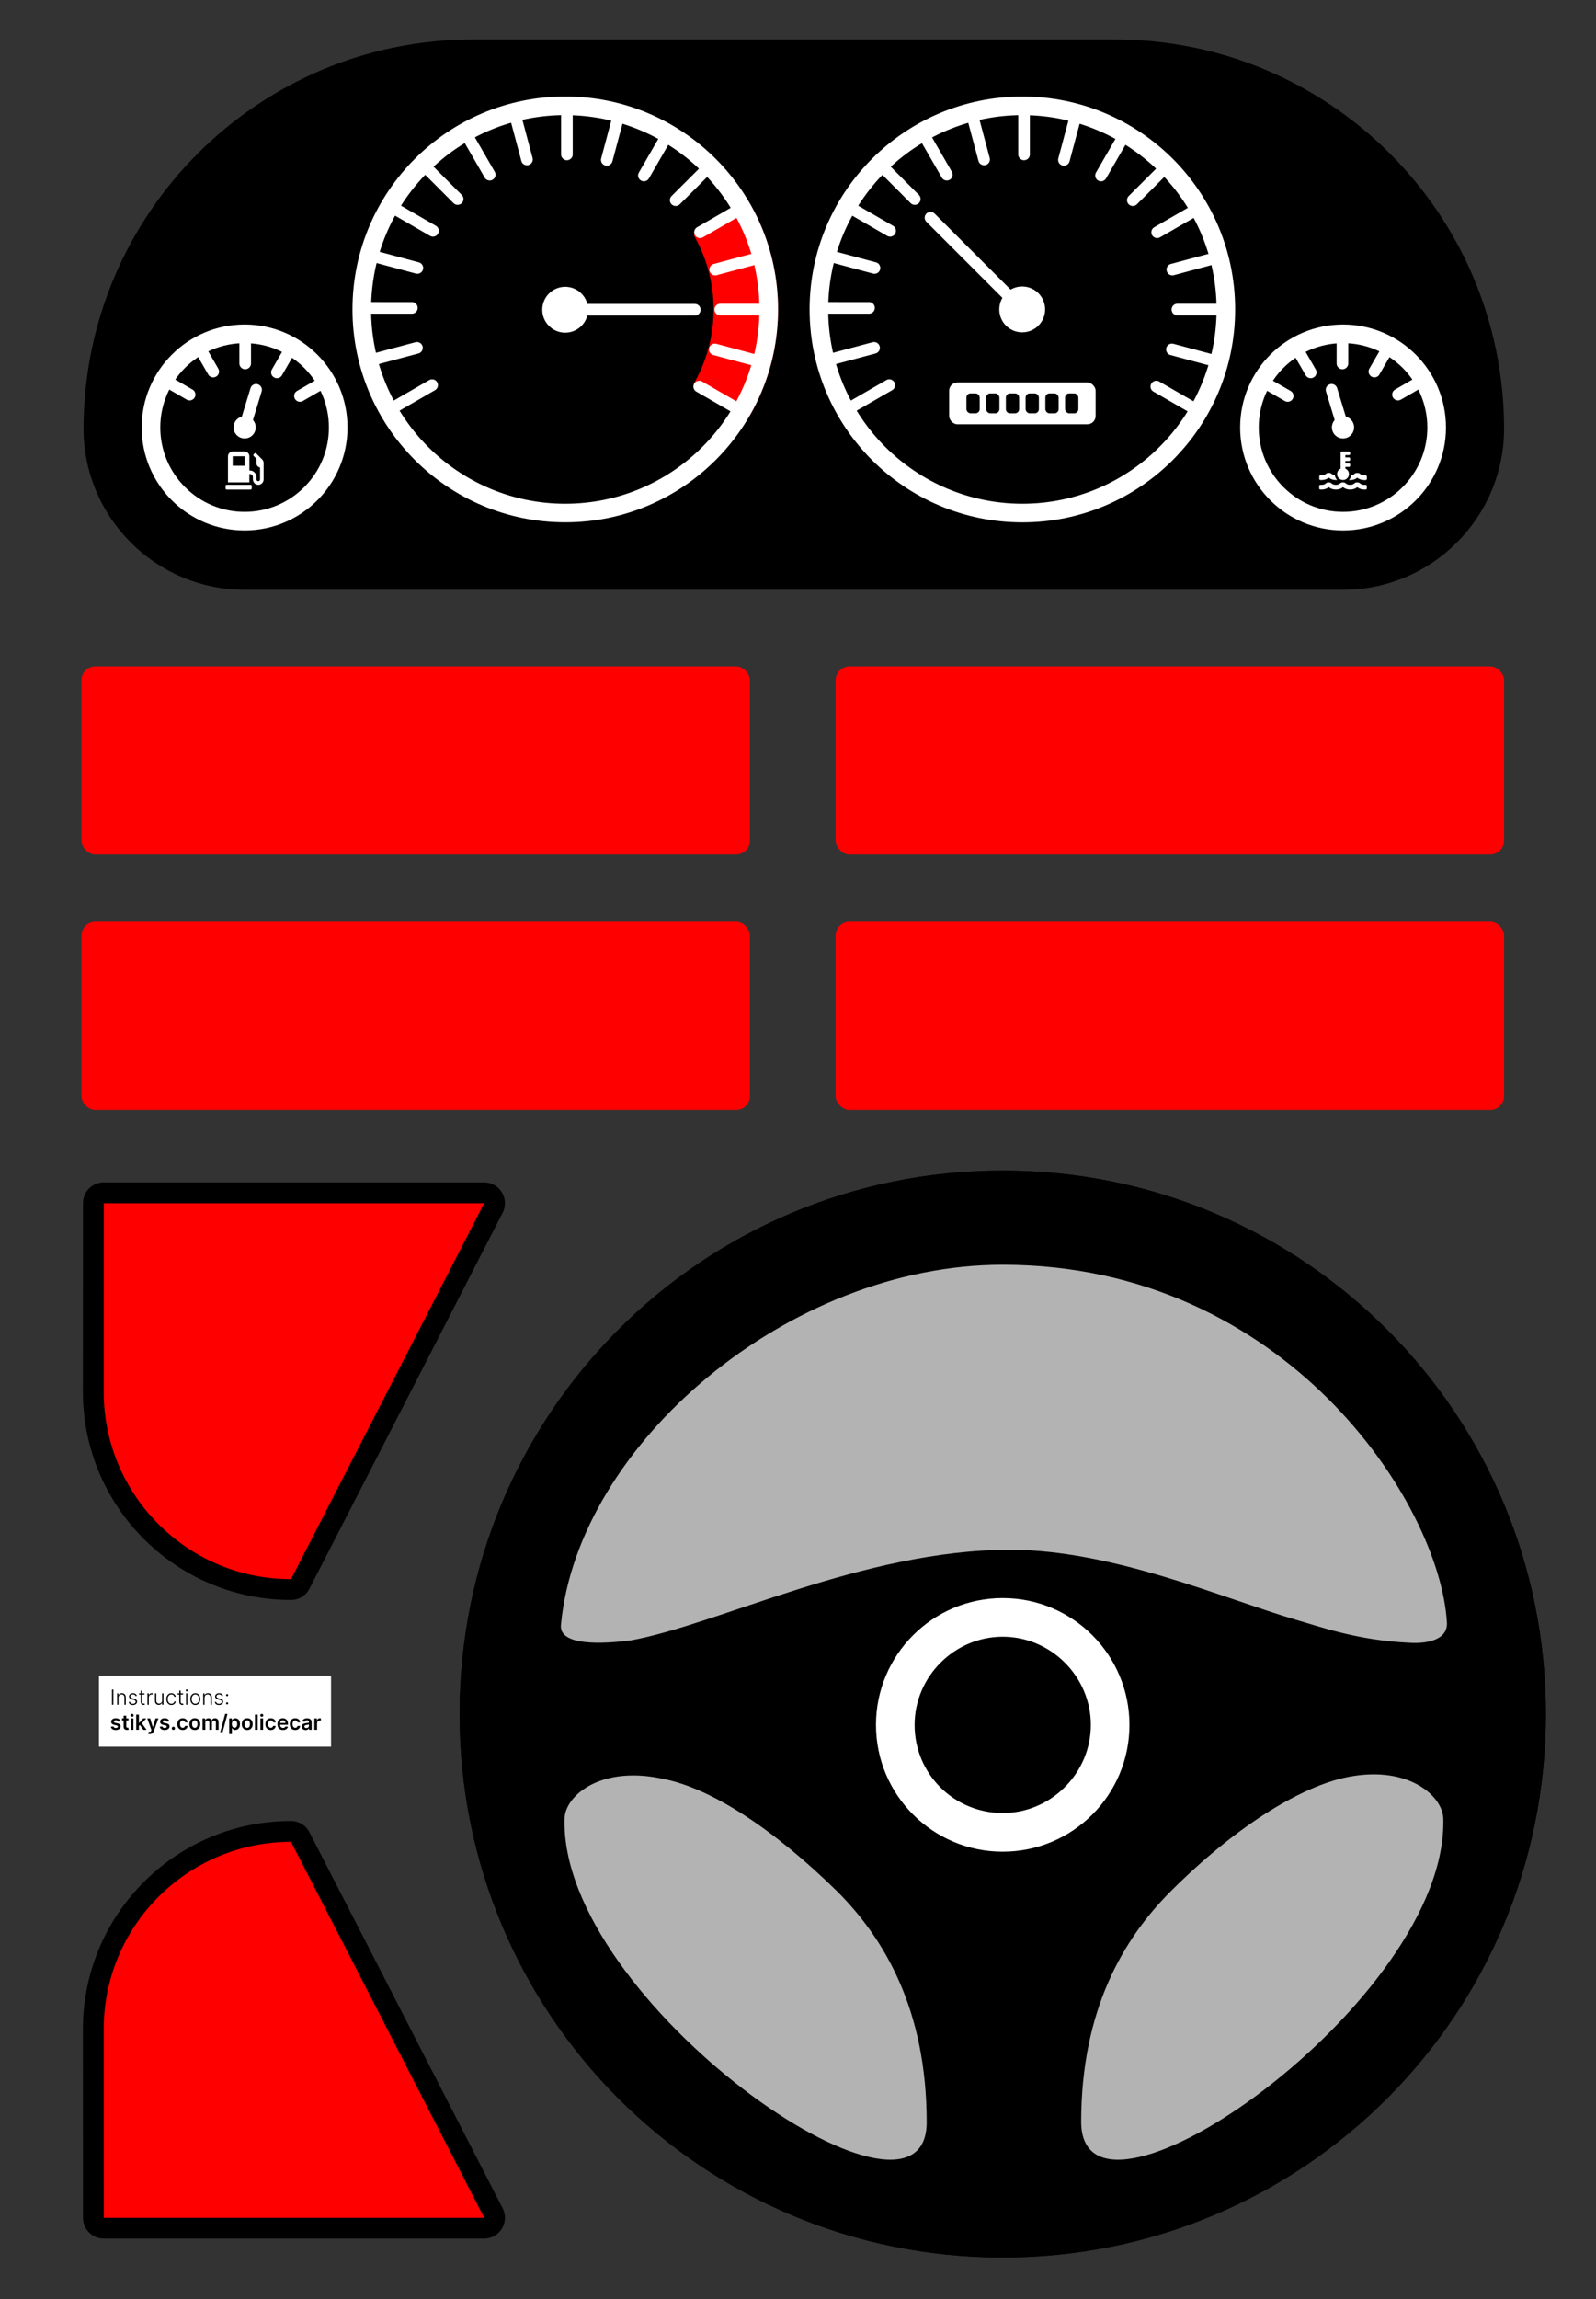 <?xml version="1.0" encoding="UTF-8"?><svg id="Police_Car" xmlns="http://www.w3.org/2000/svg" viewBox="0 0 687.6 990"><rect x="0" y="0" width="687.6" height="990" fill="#333333" stroke="none"/><defs><style>.cls-1{fill:#fff;}.cls-2,.cls-3{fill:red;}.cls-4{fill:#b3b3b3;}.cls-3{fill-rule:evenodd;}.cls-5{fill:none;stroke:#fff;stroke-linecap:round;stroke-miterlimit:10;stroke-width:5.01px;}</style></defs><rect class="cls-2" x="35.09" y="286.9" width="288" height="81" rx="5.98" ry="5.98"/><rect class="cls-2" x="360" y="286.9" width="288" height="81" rx="5.98" ry="5.98"/><rect class="cls-2" x="35.09" y="396.9" width="288" height="81" rx="5.98" ry="5.98"/><rect class="cls-2" x="360" y="396.9" width="288" height="81" rx="5.98" ry="5.98"/><g><path class="cls-3" d="M125.38,684.41c-45.19,0-82.54-35.31-85.04-80.39-.09-1.55-.13-3.16-.13-4.78l.03-81.18c0-2.47,2.01-4.48,4.48-4.48H208.59c1.56,0,3.01,.81,3.83,2.15,.81,1.33,.88,3,.16,4.38l-83.22,161.86c-.77,1.49-2.31,2.43-3.99,2.43Z"/><path d="M208.59,518.07l-83.22,161.86c-43.05,0-78.21-33.7-80.56-76.16-.08-1.5-.12-3.01-.12-4.53l.03-81.18H208.59m0-8.97H44.72c-4.95,0-8.96,4.01-8.97,8.96l-.03,81.18c0,1.71,.05,3.4,.14,5.04,2.63,47.45,41.95,84.62,89.51,84.62,3.36,0,6.44-1.88,7.97-4.87l83.22-161.86c1.43-2.78,1.31-6.1-.32-8.77-1.63-2.67-4.53-4.29-7.65-4.29h0Zm0,17.93h0Z"/></g><g><path d="M198.01,738c0-129.48,104.52-234,234-234s234,104.52,234,234-104.52,234-234,234-234-104.52-234-234h0Z"/><path d="M621.8,782.72c-.52-9.88-16.12-23.4-43.16-17.16-19.76,4.68-46.8,21.32-74.36,48.88-20.28,20.28-38.48,50.96-38.48,99.32,.52,57.72,158.6-52,156-131.04h0Z"/><path d="M241.68,699.52c-1.04,9.36,18.2,8.32,30.16,6.76,37.44-6.76,100.36-39,163.28-39,44.2,0,91.52,20.8,123.24,30.16,10.92,3.12,26.52,8.84,48.88,9.88,8.32,.52,16.64-1.56,16.12-8.84-3.12-51.48-69.68-153.92-191.36-153.92-92.56,0-183.04,77.48-190.32,154.96h0Z"/><path d="M243.24,782.72c-2.6,79.04,156,188.76,156,131.04,0-48.36-18.2-79.04-38.48-99.32-27.56-27.04-54.08-44.2-74.36-48.36-27.04-6.24-42.64,6.76-43.16,16.64h0Z"/><path d="M198.01,738c0-129.48,104.52-234,234-234s234,104.52,234,234-104.52,234-234,234-234-104.52-234-234h0Z"/><path class="cls-4" d="M621.8,782.72c-.52-9.88-16.12-23.4-43.16-17.16-19.76,4.68-46.8,21.32-74.36,48.88-20.28,20.28-38.48,50.96-38.48,99.32,.52,57.72,158.6-52,156-131.04h0Z"/><path class="cls-4" d="M241.68,699.52c-1.04,9.36,18.2,8.32,30.16,6.76,37.44-6.76,100.36-39,163.28-39,44.2,0,91.52,20.8,123.24,30.16,10.92,3.12,26.52,8.84,48.88,9.88,8.32,.52,16.64-1.56,16.12-8.84-3.12-51.48-69.68-153.92-191.36-153.92-92.56,0-183.04,77.48-190.32,154.96h0Z"/><path class="cls-4" d="M243.24,782.72c-2.6,79.04,156,188.76,156,131.04,0-48.36-18.2-79.04-38.48-99.32-27.56-27.04-54.08-44.2-74.36-48.36-27.04-6.24-42.64,6.76-43.16,16.64h0Z"/><path class="cls-1" d="M377.4,742.68c0-30.16,24.44-54.6,54.6-54.6s54.6,24.44,54.6,54.6-24.44,54.6-54.6,54.6-54.6-24.44-54.6-54.6h0Zm0,0c0,30.16,24.44,54.6,54.6,54.6s54.6-24.44,54.6-54.6-24.44-54.6-54.6-54.6-54.6,24.44-54.6,54.6h0Zm0,0c0-30.16,24.44-54.6,54.6-54.6s54.6,24.44,54.6,54.6-24.44,54.6-54.6,54.6-54.6-24.44-54.6-54.6h0Zm16.64,0c0,21.32,17.16,37.96,37.96,37.96s37.96-17.16,37.96-37.96-17.16-37.96-37.96-37.96-37.96,17.16-37.96,37.96h0Zm-16.64,0c0-30.16,24.44-54.6,54.6-54.6s54.6,24.44,54.6,54.6-24.44,54.6-54.6,54.6-54.6-24.44-54.6-54.6h0Zm16.64,0c0,21.32,17.16,37.96,37.96,37.96s37.96-17.16,37.96-37.96-17.16-37.96-37.96-37.96-37.96,17.16-37.96,37.96h0Z"/></g><g><path class="cls-3" d="M44.72,959.38c-2.47,0-4.48-2.01-4.48-4.48l-.03-81.18c0-1.62,.04-3.23,.13-4.78,2.5-45.08,39.85-80.39,85.04-80.39,1.68,0,3.22,.94,3.99,2.43l83.22,161.86c.71,1.39,.65,3.05-.16,4.38-.81,1.33-2.26,2.15-3.83,2.15H44.72Z"/><path d="M125.38,793.04l83.22,161.86H44.72l-.03-81.18c0-1.52,.04-3.03,.12-4.53,2.35-42.45,37.52-76.16,80.56-76.16m0-8.97c-47.57,0-86.88,37.17-89.51,84.62-.09,1.63-.14,3.32-.14,5.03l.03,81.18c0,4.95,4.02,8.96,8.97,8.96H208.59c3.13,0,6.02-1.63,7.65-4.29,1.63-2.67,1.75-5.99,.32-8.77l-83.22-161.86c-1.54-2.99-4.61-4.87-7.97-4.87h0Z"/></g><g><path d="M578.62,253.93c19.13,0,36.48-7.78,49.04-20.35,12.56-12.56,20.34-29.91,20.34-49.04v-.69c-.52-92.25-75.46-166.87-167.83-166.87H203.83c-92.37,0-167.31,74.62-167.83,166.87v.69c0,19.13,7.78,36.48,20.34,49.04,12.57,12.56,29.91,20.35,49.04,20.35h473.23Z"/><path class="cls-1" d="M440.47,49.57c46.13,0,83.66,37.53,83.66,83.66s-37.53,83.66-83.66,83.66-83.66-37.53-83.66-83.66,37.53-83.66,83.66-83.66m0-8.02c-50.63,0-91.67,41.05-91.67,91.68s41.04,91.68,91.67,91.68,91.67-41.05,91.67-91.68-41.04-91.68-91.67-91.68h0Z"/><line class="cls-5" x1="516.72" y1="177.14" x2="498.18" y2="166.44"/><line class="cls-5" x1="525.58" y1="155.99" x2="504.9" y2="150.45"/><line class="cls-5" x1="528.66" y1="133.27" x2="507.26" y2="133.27"/><line class="cls-5" x1="525.76" y1="110.53" x2="505.09" y2="116.07"/><line class="cls-5" x1="517.08" y1="89.31" x2="498.54" y2="100.01"/><line class="cls-5" x1="503.19" y1="71.06" x2="488.05" y2="86.19"/><line class="cls-5" x1="485.06" y1="57.03" x2="474.35" y2="75.56"/><line class="cls-5" x1="463.91" y1="48.17" x2="458.37" y2="68.84"/><line class="cls-5" x1="441.19" y1="45.08" x2="441.19" y2="66.48"/><line class="cls-5" x1="418.44" y1="47.98" x2="423.98" y2="68.65"/><line class="cls-5" x1="397.22" y1="56.67" x2="407.92" y2="75.21"/><line class="cls-5" x1="378.98" y1="70.55" x2="394.1" y2="85.69"/><line class="cls-5" x1="364.94" y1="88.69" x2="383.48" y2="99.39"/><line class="cls-5" x1="356.08" y1="109.83" x2="376.75" y2="115.38"/><line class="cls-5" x1="353" y1="132.55" x2="374.4" y2="132.56"/><line class="cls-5" x1="355.9" y1="155.3" x2="376.57" y2="149.77"/><line class="cls-5" x1="364.58" y1="176.52" x2="383.12" y2="165.82"/><path class="cls-1" d="M450.26,133.22c0,5.45-4.42,9.87-9.87,9.87s-9.87-4.42-9.87-9.87,4.42-9.87,9.87-9.87,9.87,4.42,9.87,9.87Z"/><line class="cls-5" x1="440.38" y1="133.22" x2="400.89" y2="93.73"/><rect class="cls-1" x="408.91" y="164.66" width="63.12" height="18.03" rx="3.61" ry="3.61"/><g><rect x="416.36" y="169.38" width="5.72" height="8.58" rx="1.8" ry="1.8"/><rect x="424.86" y="169.38" width="5.72" height="8.58" rx="1.8" ry="1.8"/><path d="M435.16,169.38h2.11c1,0,1.8,.81,1.8,1.8v4.98c0,1-.81,1.8-1.8,1.8h-2.11c-1,0-1.8-.81-1.8-1.8v-4.98c0-1,.81-1.8,1.8-1.8Z"/><rect x="441.86" y="169.38" width="5.72" height="8.58" rx="1.8" ry="1.8"/><rect x="450.37" y="169.38" width="5.72" height="8.58" rx="1.8" ry="1.8"/><rect x="458.87" y="169.38" width="5.72" height="8.58" rx="1.8" ry="1.8"/></g><path class="cls-2" d="M298.81,165.33c5.48-9.43,8.63-20.39,8.63-32.09,0-11.64-3.11-22.56-8.56-31.96l24.18-13.67c7.73,13.44,12.15,29.02,12.15,45.63,0,16.64-4.43,32.24-12.18,45.69l-24.22-13.6Z"/><path class="cls-1" d="M243.53,49.57c46.13,0,83.66,37.53,83.66,83.66,0,46.13-37.53,83.66-83.66,83.66-46.13,0-83.66-37.53-83.66-83.66,0-22.35,8.7-43.36,24.5-59.16,15.8-15.8,36.81-24.51,59.16-24.51h0m0-8.02c-50.63,0-91.67,41.05-91.67,91.68,0,50.63,41.05,91.67,91.68,91.67,50.63,0,91.67-41.05,91.67-91.68,0-50.63-41.04-91.67-91.68-91.67h0Z"/><line class="cls-5" x1="319.77" y1="177.14" x2="301.24" y2="166.44"/><line class="cls-5" x1="328.63" y1="155.99" x2="307.96" y2="150.45"/><line class="cls-5" x1="331.72" y1="133.27" x2="310.32" y2="133.27"/><line class="cls-5" x1="328.82" y1="110.53" x2="308.14" y2="116.07"/><line class="cls-5" x1="320.13" y1="89.31" x2="301.59" y2="100.01"/><line class="cls-5" x1="306.25" y1="71.06" x2="291.11" y2="86.19"/><line class="cls-5" x1="288.11" y1="57.03" x2="277.41" y2="75.56"/><line class="cls-5" x1="266.96" y1="48.17" x2="261.42" y2="68.84"/><line class="cls-5" x1="244.24" y1="45.08" x2="244.24" y2="66.48"/><line class="cls-5" x1="221.5" y1="47.98" x2="227.03" y2="68.65"/><line class="cls-5" x1="200.28" y1="56.67" x2="210.98" y2="75.21"/><line class="cls-5" x1="182.03" y1="70.55" x2="197.16" y2="85.69"/><line class="cls-5" x1="168" y1="88.69" x2="186.53" y2="99.39"/><line class="cls-5" x1="159.14" y1="109.83" x2="179.81" y2="115.38"/><line class="cls-5" x1="156.05" y1="132.55" x2="177.45" y2="132.56"/><line class="cls-5" x1="158.95" y1="155.3" x2="179.63" y2="149.77"/><line class="cls-5" x1="167.64" y1="176.52" x2="186.17" y2="165.82"/><path class="cls-1" d="M236.52,140.34c-3.86-3.86-3.86-10.11,0-13.96,3.86-3.86,10.11-3.86,13.96,0,3.86,3.85,3.86,10.11,0,13.96-3.86,3.86-10.11,3.86-13.96,0Z"/><line class="cls-5" x1="243.5" y1="133.36" x2="299.34" y2="133.36"/><line class="cls-5" x1="105.64" y1="147.64" x2="105.64" y2="156.48"/><line class="cls-5" x1="87.46" y1="152.33" x2="91.87" y2="159.98"/><line class="cls-5" x1="74.05" y1="165.48" x2="81.7" y2="169.9"/><line class="cls-5" x1="136.88" y1="166.07" x2="129.23" y2="170.49"/><line class="cls-5" x1="123.73" y1="152.67" x2="119.31" y2="160.33"/><path class="cls-1" d="M107.71,188.18c-2.31,1.27-5.21,.44-6.49-1.87-1.27-2.31-.43-5.21,1.88-6.49,2.31-1.27,5.21-.44,6.49,1.87,1.27,2.31,.44,5.21-1.87,6.49Z"/><line class="cls-5" x1="105.4" y1="184" x2="110.33" y2="167.84"/><path class="cls-1" d="M105.38,147.74h0c20.02,0,36.32,16.29,36.32,36.32,0,9.7-3.78,18.82-10.64,25.68-6.86,6.86-15.98,10.64-25.68,10.64-20.03,0-36.32-16.29-36.32-36.32,0-20.03,16.29-36.32,36.32-36.32m0-8.02c-24.48,0-44.34,19.85-44.34,44.34,0,24.49,19.85,44.34,44.34,44.33,24.49,0,44.33-19.85,44.33-44.34,0-24.49-19.85-44.33-44.33-44.33h0Z"/><line class="cls-5" x1="578.36" y1="147.64" x2="578.36" y2="156.48"/><line class="cls-5" x1="596.55" y1="152.33" x2="592.13" y2="159.98"/><line class="cls-5" x1="609.95" y1="165.48" x2="602.3" y2="169.9"/><line class="cls-5" x1="547.12" y1="166.07" x2="554.77" y2="170.49"/><line class="cls-5" x1="560.27" y1="152.67" x2="564.69" y2="160.33"/><path class="cls-1" d="M576.29,188.18c2.31,1.27,5.21,.44,6.49-1.87,1.27-2.31,.43-5.21-1.87-6.49-2.31-1.27-5.21-.44-6.49,1.87-1.28,2.31-.44,5.21,1.87,6.49Z"/><line class="cls-5" x1="578.6" y1="184" x2="573.68" y2="167.84"/><path class="cls-1" d="M578.62,147.74h0c20.03,0,36.32,16.3,36.32,36.32,0,20.03-16.3,36.32-36.32,36.32-20.03,0-36.32-16.29-36.32-36.32s16.29-36.32,36.32-36.32m0-8.02c-24.49,0-44.33,19.85-44.33,44.33s19.85,44.34,44.33,44.34c24.49,0,44.34-19.85,44.34-44.33,0-24.48-19.85-44.34-44.34-44.34h0Z"/><path class="cls-1" d="M108.31,208.88c.1,.09,.15,.22,.15,.37v1.03c0,.15-.05,.27-.15,.37-.09,.1-.22,.14-.37,.14h-10.24c-.15,0-.27-.05-.37-.14-.1-.09-.14-.22-.14-.37v-1.03c0-.15,.05-.27,.14-.37,.1-.1,.22-.15,.37-.15h10.24c.15,0,.27,.05,.37,.15Zm5.26-9.58v7.13c0,.68-.25,1.25-.75,1.71-.5,.46-1.1,.66-1.78,.59-.6-.06-1.09-.33-1.49-.8-.39-.47-.59-1.01-.59-1.63v-.9c0-.36-.13-.67-.37-.91-.25-.24-.55-.37-.91-.37h-.25v3.58h-9.21v-11.26c0-.55,.2-1.03,.61-1.44,.4-.41,.88-.61,1.44-.61h5.12c.55,0,1.03,.2,1.44,.61,.41,.41,.61,.89,.61,1.44v6.14h.25c.77,0,1.43,.28,1.98,.83,.56,.56,.83,1.21,.83,1.98v1.02c0,.22,.07,.39,.22,.54,.15,.15,.33,.22,.55,.22s.39-.07,.54-.22c.15-.15,.23-.33,.23-.54v-5.15c-.43-.06-.79-.26-1.09-.59-.3-.33-.45-.72-.45-1.17v-1.98l-1.22-1.22c-.08-.08-.13-.2-.13-.35s.04-.26,.13-.35l.38-.38c.09-.08,.2-.13,.35-.13s.27,.04,.35,.13l2.59,2.59c.41,.4,.61,.9,.61,1.47h0Zm-8.19-2.85h-5.12v4.1h5.12v-4.1Z"/><path class="cls-1" d="M568.52,206.54c-.1-.1-.14-.22-.14-.37v-1.02c0-.15,.05-.27,.14-.37,.1-.1,.22-.14,.37-.14h.51c.39,0,.74-.05,1.06-.16,.32-.11,.57-.24,.74-.42,.32-.3,.66-.45,1.02-.45h.51c.36,0,.7,.14,1.01,.43,.31,.29,.75,.48,1.33,.56,.13,.81,.46,1.49,1,2.05l-.51,.03c-.6,0-1.16-.09-1.7-.27-.54-.18-.99-.43-1.38-.75-.38,.32-.85,.57-1.38,.75-.53,.18-1.1,.27-1.7,.27h-.51c-.15,0-.27-.05-.37-.15Zm20.19,2.34c.1,.1,.15,.22,.15,.37v1.02c0,.15-.05,.27-.15,.37-.09,.1-.22,.14-.37,.14h-.51c-.6,0-1.16-.09-1.7-.27-.53-.18-.99-.43-1.38-.75-.38,.32-.84,.57-1.38,.75-.53,.18-1.1,.27-1.7,.27s-1.16-.09-1.69-.27c-.54-.18-.99-.43-1.38-.75-.38,.32-.84,.57-1.38,.75-.53,.18-1.1,.27-1.69,.27s-1.16-.09-1.7-.27c-.54-.18-.99-.43-1.38-.75-.38,.32-.85,.57-1.38,.75-.53,.18-1.1,.27-1.7,.27h-.51c-.15,0-.27-.05-.37-.14-.1-.1-.14-.22-.14-.37v-1.02c0-.15,.05-.27,.14-.37,.1-.1,.22-.14,.37-.14h.51c.39,0,.74-.05,1.06-.16,.32-.11,.57-.25,.74-.42,.32-.3,.66-.45,1.02-.45h.51c.36,0,.71,.15,1.02,.45,.17,.17,.42,.31,.73,.42,.32,.11,.67,.16,1.06,.16s.74-.05,1.06-.16c.32-.11,.56-.25,.73-.42,.32-.3,.66-.45,1.02-.45h.51c.36,0,.7,.15,1.02,.45,.17,.17,.42,.31,.74,.42,.32,.11,.67,.16,1.06,.16s.74-.05,1.06-.16c.32-.11,.56-.25,.73-.42,.32-.3,.66-.45,1.03-.45h.51c.36,0,.7,.15,1.02,.45,.17,.17,.42,.31,.74,.42,.32,.11,.67,.16,1.06,.16h.51c.15,0,.27,.05,.37,.14Zm-11.9-2.94c-.5-.5-.75-1.1-.75-1.81,0-.51,.13-.98,.41-1.41,.28-.43,.65-.74,1.12-.93v-6.88c0-.15,.05-.27,.14-.37,.1-.1,.22-.14,.37-.14h3.07c.15,0,.27,.05,.37,.14,.1,.1,.14,.22,.14,.37v.51c0,.15-.05,.27-.14,.37-.1,.1-.22,.14-.37,.14h-1.54v1.02h1.54c.15,0,.27,.05,.37,.14,.1,.1,.14,.22,.14,.37v.51c0,.15-.05,.27-.14,.37-.1,.1-.22,.14-.37,.14h-1.54v1.02h1.54c.15,0,.27,.05,.37,.14,.1,.1,.14,.22,.14,.37v.51c0,.15-.05,.27-.14,.37-.1,.1-.22,.14-.37,.14h-1.54v.74c.47,.19,.84,.5,1.12,.93,.28,.43,.42,.9,.42,1.41,0,.71-.25,1.31-.75,1.81-.5,.5-1.1,.75-1.81,.75s-1.31-.25-1.81-.75Zm11.9-1.15c.1,.09,.15,.22,.15,.37v1.02c0,.15-.05,.27-.15,.37-.09,.1-.22,.15-.37,.15h-.51c-.62,0-1.19-.09-1.71-.27-.52-.18-.98-.43-1.36-.75-.38,.32-.84,.57-1.38,.75-.53,.18-1.1,.27-1.7,.27l-.51-.03c.53-.56,.85-1.24,.96-2.05,.6-.08,1.05-.27,1.36-.56,.31-.29,.64-.43,1.01-.43h.51c.36,0,.7,.15,1.02,.45,.17,.17,.42,.31,.74,.42,.32,.11,.67,.16,1.06,.16h.51c.15,0,.27,.05,.37,.14Z"/></g><g><rect class="cls-1" x="42.63" y="721.47" width="100" height="30.6"/><g><path d="M48.85,727.46v6.55h-.6v-6.55h.6Z"/><path d="M51.04,730.94v3.07h-.57v-4.91h.55v.77h.05c.12-.25,.29-.45,.54-.61s.54-.23,.91-.23c.33,0,.62,.07,.87,.21,.25,.14,.45,.34,.58,.61,.14,.27,.21,.59,.21,.98v3.18h-.57v-3.15c0-.4-.11-.72-.34-.96s-.53-.35-.9-.35c-.26,0-.49,.06-.69,.17-.2,.11-.36,.27-.47,.48-.12,.21-.17,.46-.17,.74Z"/><path d="M58.99,730.18l-.52,.15c-.05-.15-.12-.28-.22-.4s-.21-.21-.37-.28-.34-.11-.56-.11c-.33,0-.61,.08-.82,.24-.21,.16-.32,.36-.32,.61,0,.21,.07,.38,.22,.51,.14,.13,.37,.24,.68,.31l.74,.18c.41,.1,.72,.26,.93,.48,.21,.22,.31,.49,.31,.82,0,.28-.08,.52-.23,.74-.15,.21-.37,.38-.64,.51-.27,.12-.59,.18-.95,.18-.48,0-.88-.11-1.19-.32-.31-.22-.51-.53-.6-.94l.55-.13c.07,.29,.21,.51,.41,.66,.21,.15,.48,.22,.81,.22,.38,0,.68-.08,.9-.25,.23-.17,.34-.38,.34-.64,0-.2-.07-.37-.2-.5-.13-.14-.33-.24-.6-.3l-.8-.19c-.43-.1-.74-.26-.95-.49-.21-.22-.31-.5-.31-.83,0-.27,.07-.51,.22-.71,.15-.21,.35-.37,.61-.48s.55-.18,.88-.18c.45,0,.81,.1,1.08,.31,.27,.2,.46,.48,.58,.84Z"/><path d="M62.24,729.1v.5h-2.34v-.5h2.34Zm-1.61-1.18h.57v4.8c0,.21,.04,.37,.11,.48s.16,.2,.28,.25,.23,.07,.36,.07c.07,0,.14,0,.19-.01,.05,0,.1-.02,.14-.03l.12,.51c-.05,.02-.12,.04-.2,.06-.08,.02-.18,.03-.3,.03-.21,0-.41-.05-.6-.14-.19-.09-.35-.23-.47-.41-.12-.18-.18-.41-.18-.67v-4.94Z"/><path d="M63.53,734.01v-4.91h.55v.75h.04c.1-.25,.27-.45,.51-.6s.52-.23,.83-.23c.05,0,.1,0,.16,0,.06,0,.11,0,.14,0v.58s-.07-.01-.13-.02-.13-.01-.21-.01c-.26,0-.48,.05-.68,.16s-.36,.26-.47,.45-.17,.41-.17,.65v3.17h-.57Z"/><path d="M69.85,732.13v-3.03h.57v4.91h-.57v-.82h-.04c-.11,.25-.3,.46-.54,.63-.25,.17-.55,.25-.91,.25-.31,0-.59-.07-.83-.21-.24-.14-.43-.34-.57-.61s-.21-.59-.21-.98v-3.18h.57v3.14c0,.38,.11,.69,.34,.93s.52,.35,.87,.35c.22,0,.44-.05,.64-.16,.21-.11,.37-.26,.51-.47s.2-.46,.2-.76Z"/><path d="M73.84,734.11c-.44,0-.82-.11-1.15-.33-.32-.22-.58-.52-.76-.9-.18-.38-.27-.82-.27-1.3s.09-.93,.27-1.31c.18-.38,.44-.68,.76-.9,.32-.22,.7-.33,1.13-.33,.33,0,.62,.06,.89,.19,.27,.13,.49,.3,.66,.53,.17,.23,.28,.5,.33,.8h-.58c-.06-.28-.2-.51-.43-.71s-.51-.3-.86-.3c-.31,0-.59,.08-.83,.25-.24,.17-.43,.41-.56,.71-.13,.3-.2,.65-.2,1.05s.07,.75,.2,1.06,.32,.54,.56,.72c.24,.17,.52,.26,.84,.26,.22,0,.42-.04,.6-.12s.33-.2,.45-.35,.21-.33,.25-.54h.58c-.04,.3-.15,.56-.32,.79-.17,.23-.38,.41-.65,.54-.27,.13-.57,.2-.91,.2Z"/><path d="M78.87,729.1v.5h-2.34v-.5h2.34Zm-1.61-1.18h.57v4.8c0,.21,.04,.37,.11,.48s.16,.2,.28,.25,.23,.07,.36,.07c.07,0,.14,0,.19-.01s.1-.02,.14-.03l.12,.51c-.05,.02-.12,.04-.21,.06-.08,.02-.18,.03-.3,.03-.21,0-.41-.05-.6-.14-.19-.09-.35-.23-.47-.41-.12-.18-.19-.41-.19-.67v-4.94Z"/><path d="M80.46,728.25c-.12,0-.21-.04-.3-.12s-.13-.18-.13-.29,.04-.21,.13-.29,.18-.12,.3-.12,.22,.04,.3,.12,.12,.18,.12,.29-.04,.21-.12,.29-.19,.12-.3,.12Zm-.29,5.75v-4.91h.57v4.91h-.57Z"/><path d="M84.15,734.11c-.42,0-.8-.11-1.12-.32s-.58-.51-.76-.89c-.18-.38-.28-.82-.28-1.32s.09-.95,.28-1.33c.18-.38,.44-.68,.76-.89s.7-.32,1.12-.32,.8,.11,1.12,.32c.32,.21,.58,.51,.76,.89,.18,.38,.28,.82,.28,1.33s-.09,.94-.27,1.32c-.18,.38-.44,.68-.76,.89-.32,.21-.7,.32-1.12,.32Zm0-.52c.34,0,.63-.09,.87-.27,.24-.18,.42-.43,.54-.73,.12-.3,.18-.64,.18-1.01s-.06-.7-.18-1.01c-.12-.31-.3-.55-.54-.74s-.53-.28-.87-.28-.63,.09-.86,.28c-.24,.19-.42,.43-.54,.74s-.18,.64-.18,1.01,.06,.7,.18,1.01,.3,.55,.54,.73c.24,.18,.53,.27,.87,.27Z"/><path d="M88.13,730.94v3.07h-.57v-4.91h.55v.77h.05c.11-.25,.29-.45,.54-.61s.55-.23,.91-.23c.33,0,.62,.07,.87,.21,.25,.14,.45,.34,.59,.61,.14,.27,.21,.59,.21,.98v3.18h-.57v-3.15c0-.4-.11-.72-.34-.96s-.53-.35-.9-.35c-.26,0-.49,.06-.69,.17-.2,.11-.36,.27-.47,.48-.12,.21-.17,.46-.17,.74Z"/><path d="M96.08,730.18l-.52,.15c-.05-.15-.12-.28-.22-.4s-.22-.21-.37-.28-.34-.11-.56-.11c-.33,0-.61,.08-.82,.24-.21,.16-.32,.36-.32,.61,0,.21,.07,.38,.22,.51,.15,.13,.37,.24,.68,.31l.74,.18c.41,.1,.72,.26,.93,.48,.21,.22,.31,.49,.31,.82,0,.28-.08,.52-.23,.74-.15,.21-.37,.38-.64,.51-.28,.12-.59,.18-.95,.18-.48,0-.88-.11-1.19-.32-.31-.22-.51-.53-.6-.94l.55-.13c.07,.29,.21,.51,.41,.66,.21,.15,.48,.22,.81,.22,.38,0,.68-.08,.9-.25,.23-.17,.34-.38,.34-.64,0-.2-.06-.37-.2-.5-.13-.14-.33-.24-.6-.3l-.8-.19c-.43-.1-.74-.26-.95-.49-.2-.22-.31-.5-.31-.83,0-.27,.07-.51,.22-.71s.35-.37,.61-.48,.55-.18,.88-.18c.45,0,.81,.1,1.08,.31,.27,.2,.46,.48,.58,.84Z"/><path d="M97.85,730.34c-.12,0-.23-.04-.32-.14s-.13-.2-.13-.32,.04-.24,.13-.33,.2-.13,.32-.13,.24,.04,.33,.13,.13,.2,.13,.33c0,.08-.02,.16-.06,.23s-.1,.13-.17,.17c-.07,.04-.15,.06-.23,.06Zm0,3.54c-.12,0-.23-.04-.32-.14-.09-.09-.13-.2-.13-.32s.04-.24,.13-.33c.09-.09,.2-.13,.32-.13s.24,.04,.33,.13c.09,.09,.13,.2,.13,.33,0,.08-.02,.16-.06,.23s-.1,.13-.17,.17c-.07,.04-.15,.06-.23,.06Z"/><path d="M51.86,741.2l-1.05,.11c-.03-.11-.08-.21-.15-.3-.07-.09-.17-.17-.3-.23-.12-.06-.27-.09-.45-.09-.24,0-.44,.05-.61,.16-.16,.1-.24,.24-.24,.41,0,.14,.05,.26,.16,.35,.11,.09,.29,.16,.54,.22l.84,.18c.46,.1,.81,.26,1.04,.48,.23,.22,.34,.5,.34,.85,0,.31-.09,.58-.27,.82-.18,.24-.42,.42-.74,.55-.31,.13-.68,.2-1.09,.2-.6,0-1.09-.13-1.45-.38-.37-.25-.59-.6-.66-1.06l1.13-.11c.05,.22,.16,.39,.33,.5s.38,.17,.65,.17,.5-.06,.66-.17c.17-.11,.25-.25,.25-.42,0-.14-.05-.26-.16-.35-.11-.09-.27-.16-.5-.21l-.84-.18c-.47-.1-.82-.26-1.04-.5-.23-.23-.34-.53-.34-.89,0-.3,.08-.56,.25-.79,.17-.22,.4-.4,.7-.52,.3-.12,.64-.18,1.04-.18,.57,0,1.03,.12,1.36,.37,.33,.25,.54,.58,.62,.99Z"/><path d="M55.37,739.9v.89h-2.82v-.89h2.82Zm-2.12-1.18h1.16v4.61c0,.16,.02,.27,.07,.36,.05,.08,.11,.14,.19,.17,.08,.03,.17,.04,.26,.04,.07,0,.14,0,.2-.02,.06-.01,.11-.02,.14-.03l.2,.91c-.06,.02-.15,.04-.26,.07-.12,.03-.25,.04-.42,.04-.29,0-.55-.04-.78-.13-.23-.1-.42-.25-.55-.45-.13-.21-.2-.46-.2-.77v-4.8Z"/><path d="M56.92,739.2c-.18,0-.34-.06-.47-.18-.13-.12-.2-.27-.2-.44s.07-.32,.2-.45c.13-.12,.29-.18,.47-.18s.34,.06,.47,.18c.13,.12,.2,.27,.2,.45s-.06,.32-.2,.44c-.13,.12-.29,.18-.47,.18Zm-.58,5.61v-4.91h1.16v4.91h-1.16Z"/><path d="M58.69,744.81v-6.55h1.16v6.55h-1.16Zm1.05-1.54v-1.4h.18l1.76-1.97h1.35l-2.17,2.42h-.24l-.89,.95Zm2.03,1.54l-1.6-2.23,.78-.81,2.2,3.05h-1.38Z"/><path d="M64.58,746.64c-.16,0-.3-.01-.44-.04s-.24-.05-.32-.09l.27-.9c.25,.07,.46,.08,.63,.04,.17-.05,.31-.21,.42-.48l.1-.27-1.78-5.01h1.23l1.13,3.71h.05l1.13-3.71h1.24l-1.97,5.5c-.09,.26-.21,.48-.37,.66-.15,.19-.34,.33-.55,.43-.22,.1-.48,.15-.78,.15Z"/><path d="M72.93,741.2l-1.05,.11c-.03-.11-.08-.21-.15-.3-.07-.09-.17-.17-.3-.23-.12-.06-.27-.09-.45-.09-.24,0-.44,.05-.61,.16-.16,.1-.24,.24-.24,.41,0,.14,.05,.26,.16,.35,.11,.09,.29,.16,.54,.22l.84,.18c.46,.1,.81,.26,1.04,.48,.23,.22,.34,.5,.34,.85,0,.31-.09,.58-.27,.82-.18,.24-.42,.42-.74,.55-.31,.13-.68,.2-1.09,.2-.6,0-1.09-.13-1.45-.38-.37-.25-.59-.6-.66-1.06l1.13-.11c.05,.22,.16,.39,.33,.5s.38,.17,.65,.17,.5-.06,.66-.17c.17-.11,.25-.25,.25-.42,0-.14-.05-.26-.16-.35-.11-.09-.27-.16-.5-.21l-.84-.18c-.47-.1-.82-.26-1.04-.5-.23-.23-.34-.53-.34-.89,0-.3,.08-.56,.25-.79,.17-.22,.4-.4,.7-.52,.3-.12,.64-.18,1.04-.18,.57,0,1.03,.12,1.36,.37,.33,.25,.54,.58,.62,.99Z"/><path d="M74.7,744.88c-.2,0-.36-.07-.5-.21-.14-.14-.21-.3-.2-.5,0-.19,.06-.36,.2-.49,.14-.14,.3-.21,.5-.21s.35,.07,.49,.21c.14,.14,.21,.3,.21,.49,0,.13-.04,.25-.1,.35s-.15,.19-.26,.25c-.11,.06-.22,.09-.35,.09Z"/><path d="M78.74,744.9c-.49,0-.91-.11-1.26-.32-.35-.21-.62-.51-.81-.89-.19-.38-.28-.82-.28-1.32s.1-.94,.29-1.32c.19-.38,.46-.68,.81-.9,.35-.21,.77-.32,1.24-.32,.4,0,.75,.07,1.06,.22,.31,.15,.55,.35,.74,.62,.18,.27,.29,.58,.31,.93h-1.11c-.04-.24-.15-.43-.32-.59-.17-.16-.39-.24-.67-.24-.24,0-.44,.06-.62,.19-.18,.13-.32,.31-.42,.54-.1,.24-.15,.52-.15,.85s.05,.62,.15,.86c.1,.24,.24,.42,.41,.55,.18,.13,.39,.19,.63,.19,.17,0,.32-.03,.46-.1,.13-.07,.25-.16,.34-.28,.09-.12,.16-.27,.19-.45h1.11c-.03,.35-.13,.65-.31,.92-.18,.27-.42,.48-.72,.63s-.66,.23-1.07,.23Z"/><path d="M83.94,744.9c-.48,0-.89-.11-1.25-.32s-.62-.51-.82-.89c-.19-.38-.29-.82-.29-1.33s.1-.95,.29-1.33c.19-.38,.46-.68,.82-.89s.77-.32,1.25-.32,.89,.11,1.25,.32,.62,.51,.82,.89c.19,.38,.29,.83,.29,1.33s-.1,.95-.29,1.33c-.19,.38-.46,.67-.82,.89s-.77,.32-1.25,.32Zm0-.93c.26,0,.48-.07,.65-.22,.18-.14,.3-.34,.39-.58,.09-.24,.13-.51,.13-.81s-.04-.57-.13-.82c-.09-.24-.22-.44-.39-.58-.17-.14-.39-.22-.65-.22s-.49,.07-.66,.22c-.18,.15-.31,.34-.39,.58-.09,.24-.13,.52-.13,.82s.04,.57,.13,.81c.09,.24,.22,.44,.39,.58s.4,.22,.66,.22Z"/><path d="M87.27,744.81v-4.91h1.11v.83h.06c.1-.28,.27-.5,.51-.66,.24-.16,.52-.24,.85-.24s.61,.08,.84,.24c.23,.16,.39,.38,.48,.66h.05c.11-.27,.29-.49,.55-.65,.26-.16,.57-.25,.92-.25,.45,0,.82,.14,1.11,.43,.29,.29,.43,.7,.43,1.25v3.29h-1.16v-3.12c0-.3-.08-.53-.24-.67s-.36-.21-.59-.21c-.28,0-.5,.09-.65,.26s-.23,.4-.23,.68v3.06h-1.13v-3.16c0-.25-.08-.46-.23-.61s-.35-.23-.6-.23c-.17,0-.32,.04-.45,.13-.14,.08-.25,.2-.33,.35-.08,.15-.12,.33-.12,.53v2.99h-1.16Z"/><path d="M98.02,737.96l-2.11,7.84h-1.01l2.11-7.84h1.01Z"/><path d="M98.76,746.65v-6.75h1.14v.81h.07c.06-.12,.14-.25,.25-.38,.11-.14,.26-.25,.44-.35,.19-.1,.42-.15,.71-.15,.38,0,.72,.1,1.03,.29,.31,.19,.55,.48,.73,.85,.18,.38,.27,.84,.27,1.38s-.09,1-.27,1.37-.42,.67-.72,.86-.65,.3-1.04,.3c-.28,0-.51-.05-.7-.14s-.33-.21-.45-.34c-.11-.13-.2-.26-.26-.38h-.05v2.61h-1.16Zm1.13-4.3c0,.32,.04,.6,.14,.83,.09,.24,.22,.42,.39,.56,.17,.13,.38,.2,.62,.2s.47-.07,.64-.21c.17-.14,.3-.33,.39-.57,.09-.24,.13-.51,.13-.82s-.04-.58-.13-.81-.22-.42-.39-.56c-.17-.13-.39-.2-.64-.2s-.46,.07-.63,.2c-.17,.13-.3,.31-.39,.55s-.13,.51-.13,.83Z"/><path d="M106.52,744.9c-.48,0-.89-.11-1.25-.32s-.62-.51-.82-.89c-.19-.38-.29-.82-.29-1.33s.1-.95,.29-1.33c.19-.38,.46-.68,.82-.89s.77-.32,1.25-.32,.89,.11,1.25,.32,.62,.51,.82,.89c.19,.38,.29,.83,.29,1.33s-.1,.95-.29,1.33c-.19,.38-.46,.67-.82,.89s-.77,.32-1.25,.32Zm0-.93c.26,0,.48-.07,.65-.22,.18-.14,.3-.34,.39-.58,.09-.24,.13-.51,.13-.81s-.04-.57-.13-.82c-.09-.24-.22-.44-.39-.58-.17-.14-.39-.22-.65-.22s-.49,.07-.66,.22c-.18,.15-.31,.34-.39,.58-.09,.24-.13,.52-.13,.82s.04,.57,.13,.81c.09,.24,.22,.44,.39,.58s.4,.22,.66,.22Z"/><path d="M111.01,738.26v6.55h-1.16v-6.55h1.16Z"/><path d="M112.78,739.2c-.19,0-.34-.06-.47-.18-.13-.12-.2-.27-.2-.44s.07-.32,.2-.45c.13-.12,.29-.18,.47-.18s.34,.06,.47,.18c.13,.12,.2,.27,.2,.45s-.07,.32-.2,.44c-.13,.12-.29,.18-.47,.18Zm-.58,5.61v-4.91h1.16v4.91h-1.16Z"/><path d="M116.68,744.9c-.49,0-.91-.11-1.26-.32-.35-.21-.62-.51-.81-.89-.19-.38-.28-.82-.28-1.32s.1-.94,.29-1.32c.19-.38,.46-.68,.81-.9,.35-.21,.77-.32,1.24-.32,.4,0,.75,.07,1.06,.22,.31,.15,.55,.35,.74,.62,.18,.27,.29,.58,.31,.93h-1.11c-.04-.24-.15-.43-.32-.59-.17-.16-.39-.24-.67-.24-.24,0-.44,.06-.62,.19-.18,.13-.32,.31-.42,.54-.1,.24-.15,.52-.15,.85s.05,.62,.15,.86c.1,.24,.24,.42,.41,.55,.18,.13,.39,.19,.63,.19,.17,0,.32-.03,.46-.1,.13-.07,.25-.16,.34-.28,.09-.12,.16-.27,.19-.45h1.11c-.03,.35-.13,.65-.31,.92-.18,.27-.42,.48-.72,.63s-.66,.23-1.07,.23Z"/><path d="M121.91,744.9c-.49,0-.92-.1-1.27-.31-.36-.21-.63-.5-.82-.88-.19-.38-.29-.82-.29-1.34s.1-.95,.29-1.33c.19-.38,.46-.68,.81-.9,.35-.21,.75-.32,1.22-.32,.3,0,.59,.05,.86,.15,.27,.1,.51,.25,.71,.45,.21,.2,.37,.46,.49,.77,.12,.31,.18,.68,.18,1.11v.35h-4.02v-.78h2.91c0-.22-.05-.42-.14-.59s-.22-.31-.39-.41c-.17-.1-.36-.15-.58-.15-.24,0-.44,.06-.62,.17-.18,.11-.32,.26-.42,.45-.1,.18-.15,.39-.15,.61v.68c0,.29,.05,.53,.16,.73,.11,.2,.25,.36,.44,.47s.41,.16,.66,.16c.17,0,.32-.02,.46-.07,.13-.05,.25-.12,.35-.21s.18-.21,.23-.35l1.08,.12c-.07,.29-.2,.53-.39,.75-.19,.21-.44,.38-.73,.49-.3,.12-.63,.17-1.02,.17Z"/><path d="M127.21,744.9c-.49,0-.91-.11-1.26-.32-.35-.21-.62-.51-.81-.89-.19-.38-.28-.82-.28-1.32s.1-.94,.29-1.32c.19-.38,.46-.68,.81-.9,.35-.21,.77-.32,1.25-.32,.4,0,.75,.07,1.06,.22,.31,.15,.55,.35,.74,.62,.18,.27,.29,.58,.31,.93h-1.11c-.04-.24-.15-.43-.32-.59-.17-.16-.39-.24-.67-.24-.24,0-.45,.06-.62,.19-.18,.13-.32,.31-.42,.54-.1,.24-.15,.52-.15,.85s.05,.62,.15,.86c.1,.24,.24,.42,.41,.55,.18,.13,.39,.19,.63,.19,.17,0,.32-.03,.46-.1,.13-.07,.25-.16,.34-.28,.09-.12,.15-.27,.19-.45h1.11c-.03,.35-.13,.65-.31,.92-.18,.27-.42,.48-.72,.63s-.66,.23-1.07,.23Z"/><path d="M131.68,744.91c-.31,0-.59-.06-.84-.17-.25-.11-.45-.28-.59-.5-.14-.22-.22-.49-.22-.81,0-.28,.05-.51,.15-.69,.1-.18,.24-.33,.42-.44,.18-.11,.38-.19,.6-.25s.45-.1,.69-.12c.29-.03,.52-.06,.7-.08,.18-.02,.31-.06,.39-.11,.08-.05,.12-.13,.12-.25v-.02c0-.24-.07-.43-.21-.56-.14-.13-.35-.2-.62-.2-.28,0-.51,.06-.67,.19-.16,.12-.28,.27-.33,.44l-1.08-.15c.09-.3,.23-.55,.42-.75,.2-.2,.44-.35,.72-.45,.28-.1,.6-.15,.94-.15,.24,0,.47,.03,.71,.08,.23,.06,.45,.15,.64,.27,.19,.13,.35,.3,.47,.52,.12,.22,.18,.49,.18,.81v3.29h-1.11v-.67h-.04c-.07,.14-.17,.26-.29,.38s-.29,.21-.48,.29c-.19,.07-.41,.11-.67,.11Zm.3-.85c.23,0,.43-.05,.6-.14,.17-.09,.3-.22,.4-.37,.09-.15,.14-.32,.14-.5v-.58s-.1,.06-.18,.08c-.09,.03-.18,.05-.29,.07-.11,.02-.21,.04-.32,.05-.11,.02-.2,.03-.27,.04-.17,.02-.33,.06-.46,.11-.14,.05-.24,.13-.32,.22s-.12,.22-.12,.37c0,.21,.08,.37,.23,.48,.15,.11,.35,.16,.59,.16Z"/><path d="M135.44,744.81v-4.91h1.12v.82h.05c.09-.28,.24-.5,.46-.66,.22-.15,.47-.23,.75-.23,.06,0,.14,0,.22,0s.15,.01,.2,.02v1.06s-.13-.03-.23-.05-.21-.02-.3-.02c-.21,0-.4,.04-.57,.14-.17,.09-.3,.22-.39,.38-.1,.16-.14,.34-.14,.55v2.89h-1.16Z"/></g></g></svg>